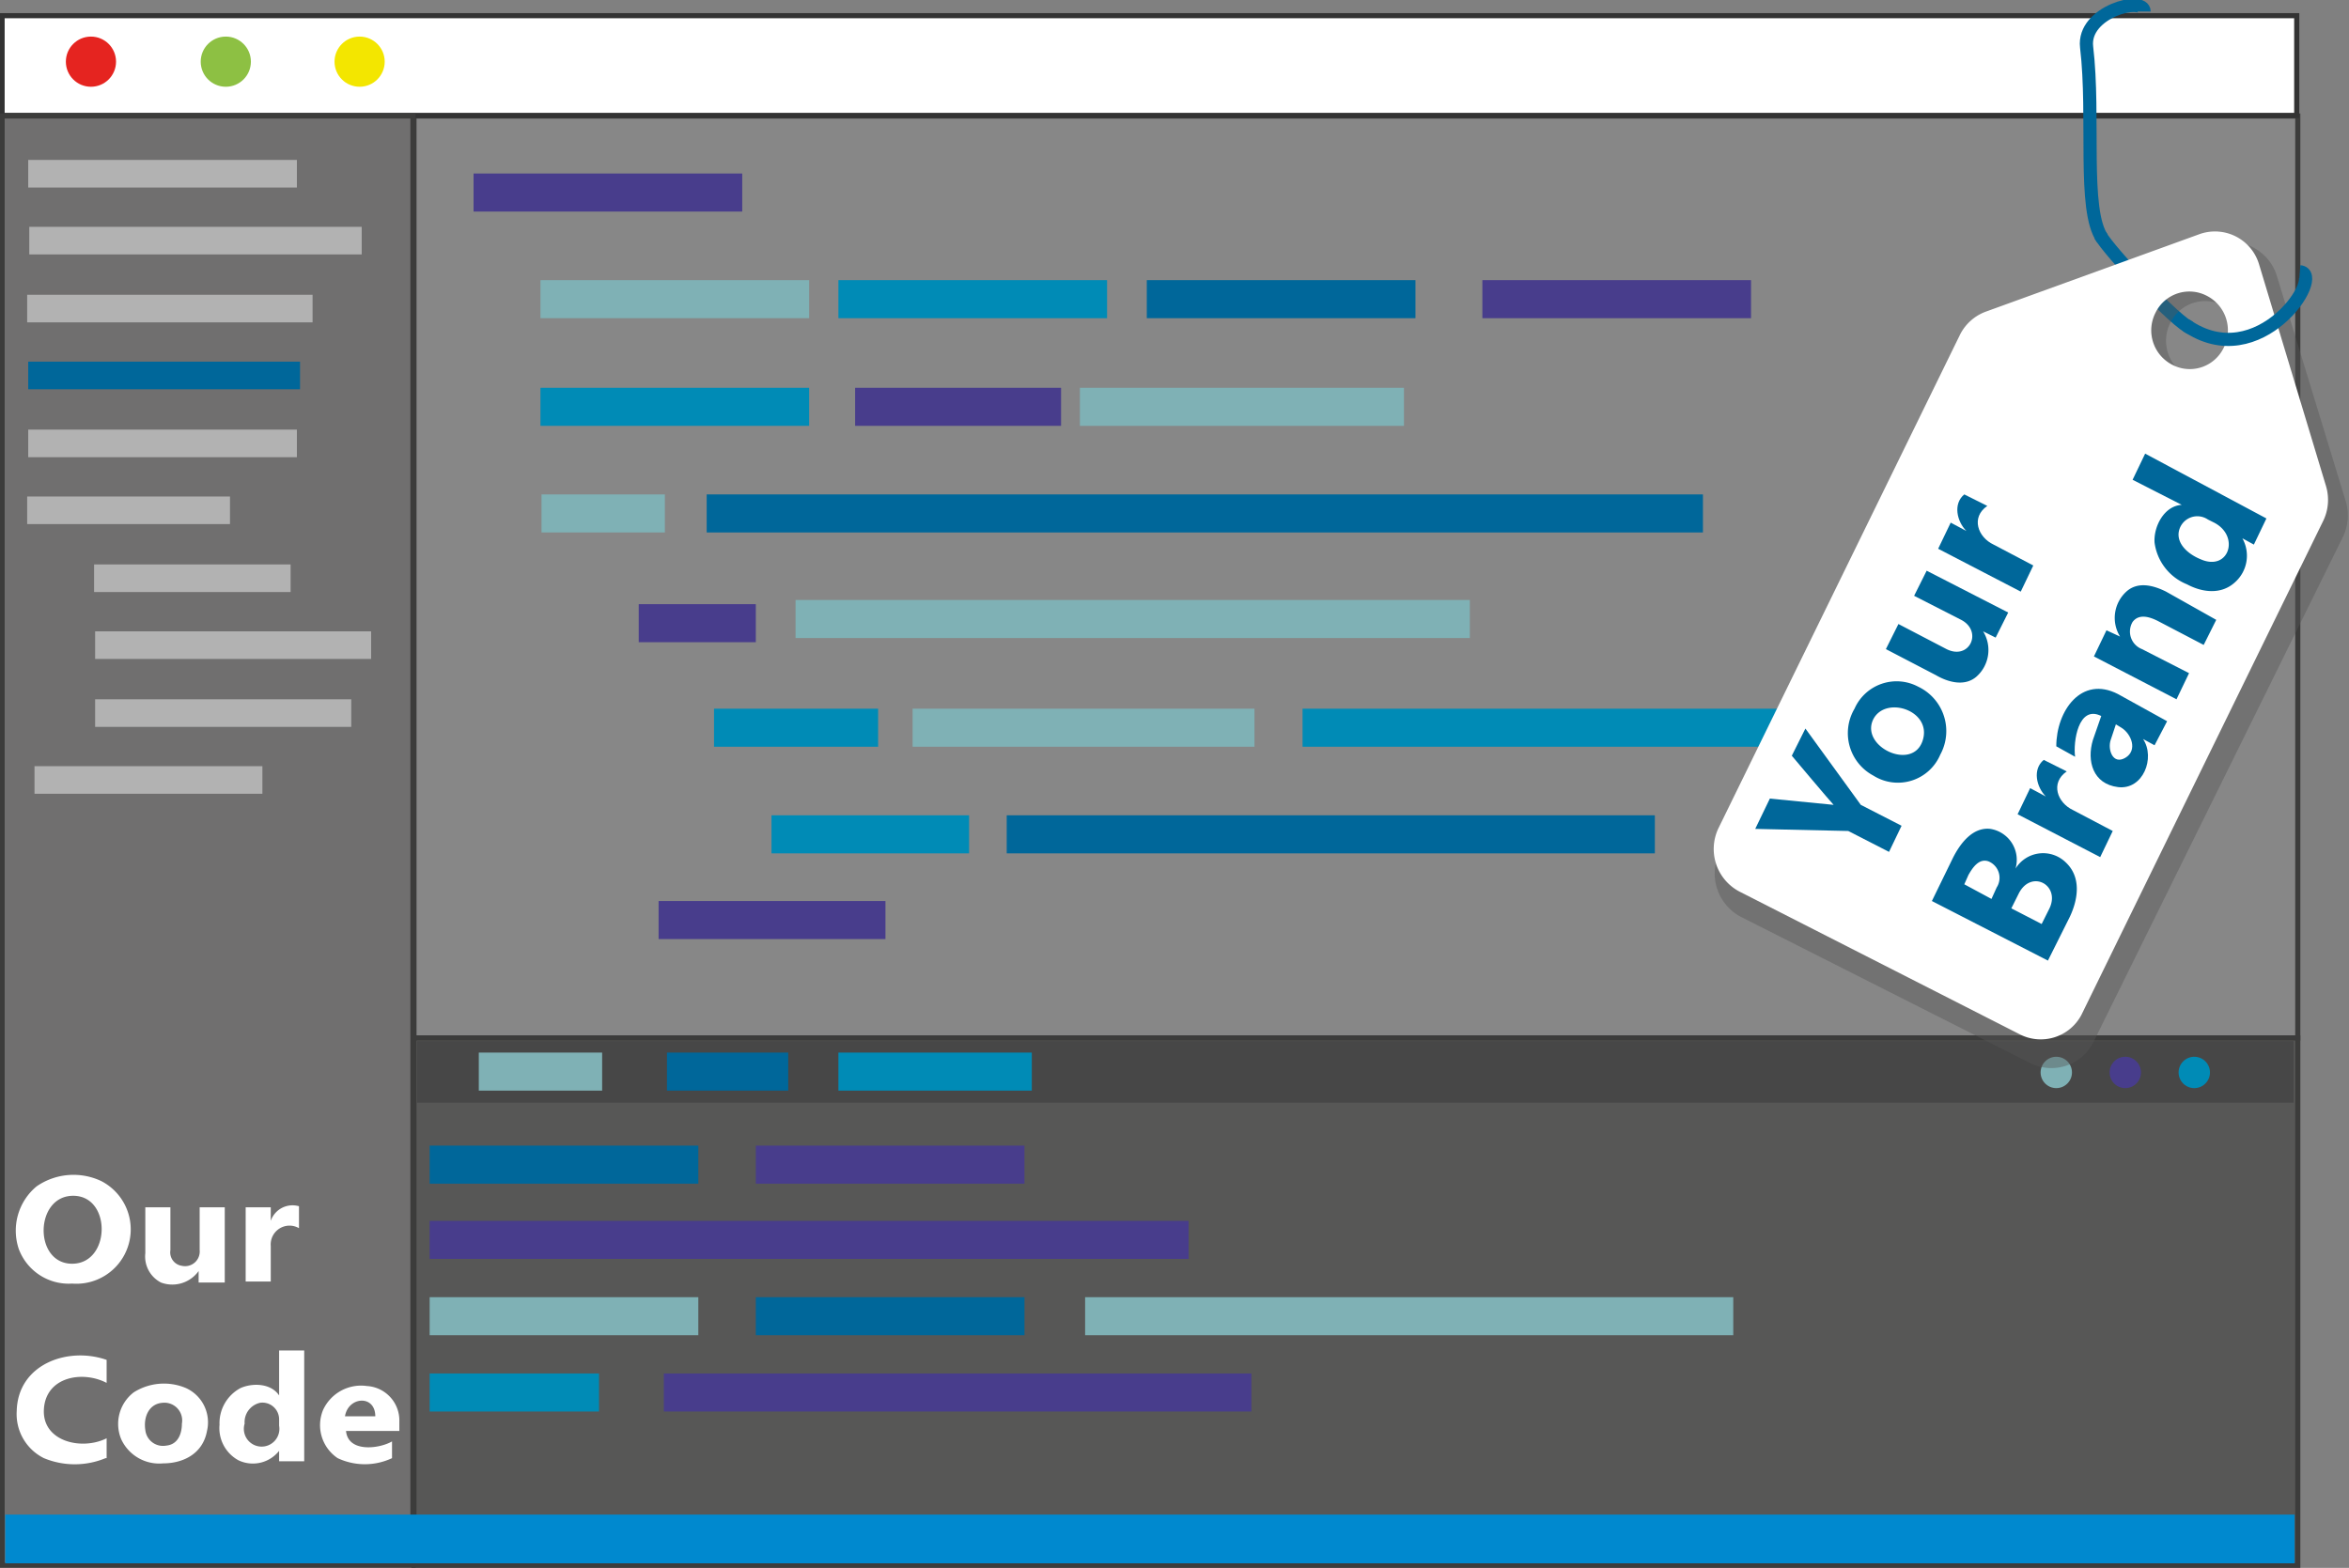 <svg xmlns="http://www.w3.org/2000/svg" width="224.7" height="150" viewBox="0 0 224.7 150"><rect x="0" y="0" width="224.7" height="150" fill="#808080" stroke="none"/><defs><style>.a{fill:#878787;}.a,.c,.l{stroke:#3c3c3b;}.a,.b,.c,.l,.p{stroke-miterlimit:10;}.a,.b,.c,.l{stroke-width:0.49px;}.b,.o{fill:#fff;}.b{stroke:#333;}.c{fill:#706f6f;}.d{fill:#e52420;}.e{fill:#8dc043;}.f{fill:#f3e600;}.g{fill:#b2b2b2;}.h{fill:#00679a;}.i{fill:#483d8c;}.j{fill:#7fb1b5;}.k{fill:#008bb6;}.l,.q{fill:#575756;}.m{fill:#474747;}.n{fill:#0089cf;}.p{fill:none;stroke:#00679a;stroke-width:1.26px;}.q{opacity:0.43;}</style></defs><title>JasmineDesign White Label</title><rect class="a" x="39.6" y="11.1" width="180.2" height="88.21"/><rect class="b" x="0.2" y="1.5" width="219.5" height="9.54"/><rect class="c" x="0.2" y="11.1" width="39.3" height="138.64"/><ellipse class="d" cx="8.7" cy="5.9" rx="2.4" ry="2.4"/><ellipse class="e" cx="21.6" cy="5.9" rx="2.4" ry="2.4"/><ellipse class="f" cx="34.4" cy="5.9" rx="2.4" ry="2.4"/><rect class="g" x="2.7" y="15.3" width="25.7" height="2.64"/><rect class="g" x="2.8" y="21.7" width="31.8" height="2.64"/><rect class="g" x="2.6" y="28.2" width="27.3" height="2.64"/><rect class="h" x="2.7" y="34.6" width="26" height="2.64"/><rect class="g" x="2.7" y="41.1" width="25.7" height="2.64"/><rect class="g" x="2.6" y="47.5" width="19.4" height="2.64"/><rect class="g" x="9" y="54" width="18.8" height="2.64"/><rect class="g" x="9.1" y="60.4" width="26.4" height="2.64"/><rect class="g" x="9.1" y="66.9" width="24.5" height="2.64"/><rect class="g" x="3.3" y="73.3" width="21.8" height="2.64"/><rect class="i" x="45.3" y="16.6" width="25.7" height="3.64"/><rect class="j" x="51.7" y="26.8" width="25.7" height="3.64"/><rect class="k" x="80.2" y="26.8" width="25.7" height="3.64"/><rect class="h" x="109.7" y="26.8" width="25.7" height="3.64"/><rect class="i" x="141.8" y="26.8" width="25.7" height="3.64"/><rect class="k" x="51.7" y="37.1" width="25.7" height="3.64"/><rect class="j" x="103.3" y="37.1" width="31" height="3.64"/><rect class="i" x="81.8" y="37.1" width="19.7" height="3.64"/><rect class="h" x="67.6" y="47.3" width="95.3" height="3.64"/><rect class="j" x="51.8" y="47.3" width="11.8" height="3.64"/><rect class="j" x="76.1" y="57.4" width="64.5" height="3.64"/><rect class="i" x="61.1" y="57.8" width="11.2" height="3.64"/><rect class="j" x="87.3" y="67.8" width="32.7" height="3.64"/><rect class="k" x="124.6" y="67.8" width="48.6" height="3.64"/><rect class="k" x="68.3" y="67.8" width="15.7" height="3.64"/><rect class="h" x="96.3" y="78" width="62" height="3.64"/><rect class="k" x="73.8" y="78" width="18.9" height="3.64"/><rect class="l" x="39.6" y="99.3" width="180.2" height="50.47"/><rect class="m" x="39.9" y="99.6" width="179.5" height="5.89"/><rect class="k" x="80.2" y="100.7" width="18.5" height="3.64"/><rect class="i" x="63" y="86.2" width="21.7" height="3.64"/><rect class="j" x="45.8" y="100.7" width="11.8" height="3.64"/><rect class="i" x="41.1" y="116.8" width="72.6" height="3.64"/><rect class="h" x="41.1" y="109.6" width="25.7" height="3.64"/><rect class="h" x="63.8" y="100.7" width="11.6" height="3.64"/><rect class="i" x="63.5" y="131.4" width="56.2" height="3.64"/><rect class="k" x="41.1" y="131.4" width="16.2" height="3.64"/><rect class="i" x="72.3" y="109.6" width="25.7" height="3.64"/><rect class="j" x="41.1" y="124.1" width="25.7" height="3.64"/><rect class="j" x="103.8" y="124.1" width="62" height="3.64"/><rect class="h" x="72.3" y="124.1" width="25.7" height="3.64"/><ellipse class="k" cx="209.9" cy="102.6" rx="1.5" ry="1.5"/><ellipse class="i" cx="203.3" cy="102.6" rx="1.5" ry="1.5"/><ellipse class="j" cx="196.7" cy="102.6" rx="1.5" ry="1.5"/><rect class="n" x="0.5" y="144.9" width="219" height="4.66"/><path class="o" d="M746.2,293.3a5.1,5.1,0,0,1-5.1-3.3,5.5,5.5,0,0,1,1.7-6,6.2,6.2,0,0,1,6.2-.5A5.2,5.2,0,0,1,746.2,293.3Zm0.1-8.4c-3.7,0-3.8,6.5-.1,6.5S750,284.9,746.3,284.9Z" transform="translate(-739.3 -170.5)"/><path class="o" d="M760.7,293.2h-2.4v-1.1h0a3.1,3.1,0,0,1-3.6,1.1,2.8,2.8,0,0,1-1.5-2.8V286h2.4v4.1a1.3,1.3,0,0,0,1.1,1.5,1.4,1.4,0,0,0,1.7-1.5V286h2.4v7.2Z" transform="translate(-739.3 -170.5)"/><path class="o" d="M767.9,288a1.8,1.8,0,0,0-2.7,1.7v3.4h-2.4V286h2.4v1.3h0a2.2,2.2,0,0,1,2.7-1.4v2Z" transform="translate(-739.3 -170.5)"/><path class="o" d="M749.4,310a7.7,7.7,0,0,1-5.9,0,4.7,4.7,0,0,1-2.6-4.5c0.1-4.5,4.9-6.2,8.6-4.9v2.2c-2.3-1.2-5.8-.6-6,2.5s3.6,4,6,2.8V310Z" transform="translate(-739.3 -170.5)"/><path class="o" d="M754.9,310.5a4,4,0,0,1-4-2.3,3.8,3.8,0,0,1,1.2-4.5,5.4,5.4,0,0,1,5-.4,3.6,3.6,0,0,1,2,4.1C758.7,309.6,756.8,310.5,754.9,310.5Zm0.1-5.8c-1.4,0-2,1.3-1.8,2.6a1.7,1.7,0,0,0,2,1.5c1.1-.1,1.5-1.1,1.5-2.1A1.7,1.7,0,0,0,754.9,304.7Z" transform="translate(-739.3 -170.5)"/><path class="o" d="M768.4,310.3H766v-1h0a3.2,3.2,0,0,1-3.9.9,3.5,3.5,0,0,1-1.8-3.4,3.8,3.8,0,0,1,2-3.5c1.1-.5,2.9-0.5,3.7.7h0v-4.3h2.4v10.6Zm-2.4-3.5v-0.5a1.6,1.6,0,0,0-1.8-1.6,1.9,1.9,0,0,0-1.5,2A1.7,1.7,0,1,0,766,306.9Z" transform="translate(-739.3 -170.5)"/><path class="o" d="M777.5,307.4h-5.1c0.2,2.1,3.2,1.7,4.4,1V310a6.1,6.1,0,0,1-5.2,0,3.8,3.8,0,0,1-1.4-4.6,4,4,0,0,1,4.2-2.3,3.3,3.3,0,0,1,3.1,3.4v0.9Zm-2.3-1.4c0-2.1-2.6-1.9-2.9,0h2.9Z" transform="translate(-739.3 -170.5)"/><path class="p" d="M940.2,193c0.9,1.6,7.4,8.5,8.7,8.9" transform="translate(-739.3 -170.5)"/><path class="q" d="M939.6,270.1l23.8-48.2a4.7,4.7,0,0,0,.3-3.4l-6.6-21.6a4.6,4.6,0,0,0-5.9-3l-21,7.6a4.6,4.6,0,0,0-2.6,2.3l-23.8,48.2a4.7,4.7,0,0,0,2,6.2l27.7,14A4.5,4.5,0,0,0,939.6,270.1Zm9-63.6a3.8,3.8,0,0,1-1.7-5.1,3.7,3.7,0,0,1,5-1.7,3.8,3.8,0,0,1,1.7,5.1A3.7,3.7,0,0,1,948.6,206.5Z" transform="translate(-739.3 -170.5)"/><path class="o" d="M938.4,267.6l23.1-47.2a4.6,4.6,0,0,0,.3-3.4l-6.4-21.2a4.4,4.4,0,0,0-5.7-2.9l-20.4,7.4a4.5,4.5,0,0,0-2.5,2.2l-23.1,47.2a4.6,4.6,0,0,0,2,6.1l26.9,13.7A4.4,4.4,0,0,0,938.4,267.6Zm8.7-62.2a3.7,3.7,0,0,1-1.6-5,3.6,3.6,0,0,1,4.9-1.6,3.7,3.7,0,0,1,1.6,5A3.6,3.6,0,0,1,947.1,205.4Z" transform="translate(-739.3 -170.5)"/><path class="h" d="M912,240.2l5.3,7.3,3.9,2-1.2,2.5-3.9-2-8.9-.2,1.4-2.9,6.1,0.6h0c-0.3-.3-4-4.7-4-4.7Z" transform="translate(-739.3 -170.5)"/><path class="h" d="M924.9,242.7a4.4,4.4,0,0,1-6.4,2,4.6,4.6,0,0,1-1.8-6.4,4.4,4.4,0,0,1,6.1-2.1A4.7,4.7,0,0,1,924.9,242.7Zm-6.4-3.4c-1.3,2.6,3.7,5,4.7,2.1S919.7,237,918.5,239.3Z" transform="translate(-739.3 -170.5)"/><path class="h" d="M931.4,229.1l-1.2,2.4-1.2-.6h0a3.4,3.4,0,0,1-.6,4.3c-1.1,1-2.7.6-3.9-.1l-4.8-2.5,1.2-2.4,4.6,2.4c2.2,1.1,3.5-1.7,1.4-2.8l-4.5-2.3,1.2-2.4Z" transform="translate(-739.3 -170.5)"/><path class="h" d="M929.4,218.9c-1.6,1.1-.9,3,0.6,3.7l3.8,2-1.2,2.5-7.9-4.1,1.2-2.5,1.5,0.8h0c-0.9-.9-1.3-2.6-0.2-3.5Z" transform="translate(-739.3 -170.5)"/><path class="h" d="M935.2,262.4l-11.1-5.7,2-4.1c0.7-1.4,1.9-3,3.6-2.8a3,3,0,0,1,2.4,3.8h0a3.1,3.1,0,0,1,4.8-.6c1.5,1.4,1.2,3.5.4,5.2Zm-8-7.3,2.6,1.4,0.5-1.1a1.7,1.7,0,0,0-.8-2.5c-0.9-.3-1.5.6-1.9,1.3Zm4.5,2.3,2.9,1.5,0.7-1.4c1.2-2.3-1.7-3.9-2.9-1.5Z" transform="translate(-739.3 -170.5)"/><path class="h" d="M937,244.3c-1.6,1.1-.9,3,0.6,3.7l3.8,2-1.2,2.5-7.9-4.1,1.2-2.5,1.5,0.8h0c-0.9-.9-1.3-2.6-0.2-3.5Z" transform="translate(-739.3 -170.5)"/><path class="h" d="M946.6,239.5l-1.2,2.3-1.1-.6h0c1.2,1.8,0,4.9-2.4,4.6s-3-2.5-2.4-4.5l0.8-2.3c-2.2-1.1-2.7,2.5-2.5,3.9l-1.8-1c0-3.4,2.4-6.8,5.9-5Zm-4.4.6-0.5-.3-0.5,1.5c-0.3.9,0.2,2.4,1.4,1.7S943.2,240.7,942.2,240.1Z" transform="translate(-739.3 -170.5)"/><path class="h" d="M951.3,229.8l-1.2,2.4-4.4-2.3c-0.8-.4-1.8-0.7-2.4.1a1.8,1.8,0,0,0,.9,2.6l4.5,2.3-1.2,2.5-7.9-4.1,1.2-2.5,1.3,0.6h0a3.4,3.4,0,0,1,.6-4.3c1.1-1,2.6-.6,3.8,0Z" transform="translate(-739.3 -170.5)"/><path class="h" d="M956.1,220.1l-1.2,2.5-1.1-.6h0a3.4,3.4,0,0,1-.7,4.2c-1.3,1.2-3.1,1-4.6.2a5,5,0,0,1-3.1-4c-0.1-1.5.9-3.5,2.6-3.6h0l-4.7-2.4,1.2-2.5Zm-5,.4-0.6-.3a1.8,1.8,0,0,0-2.8,1.3c-0.1,1.2,1.1,2.1,2.1,2.5C952.5,225.2,953.6,221.8,951.1,220.5Z" transform="translate(-739.3 -170.5)"/><path class="p" d="M940.4,193.3c-1.9-2.7-.7-11.6-1.5-18.3-0.4-3.4,5.5-4.9,5.5-3.4" transform="translate(-739.3 -170.5)"/><path class="p" d="M959.3,196.5c2.5,0.2-3.9,10-10.9,5.1" transform="translate(-739.3 -170.5)"/></svg>